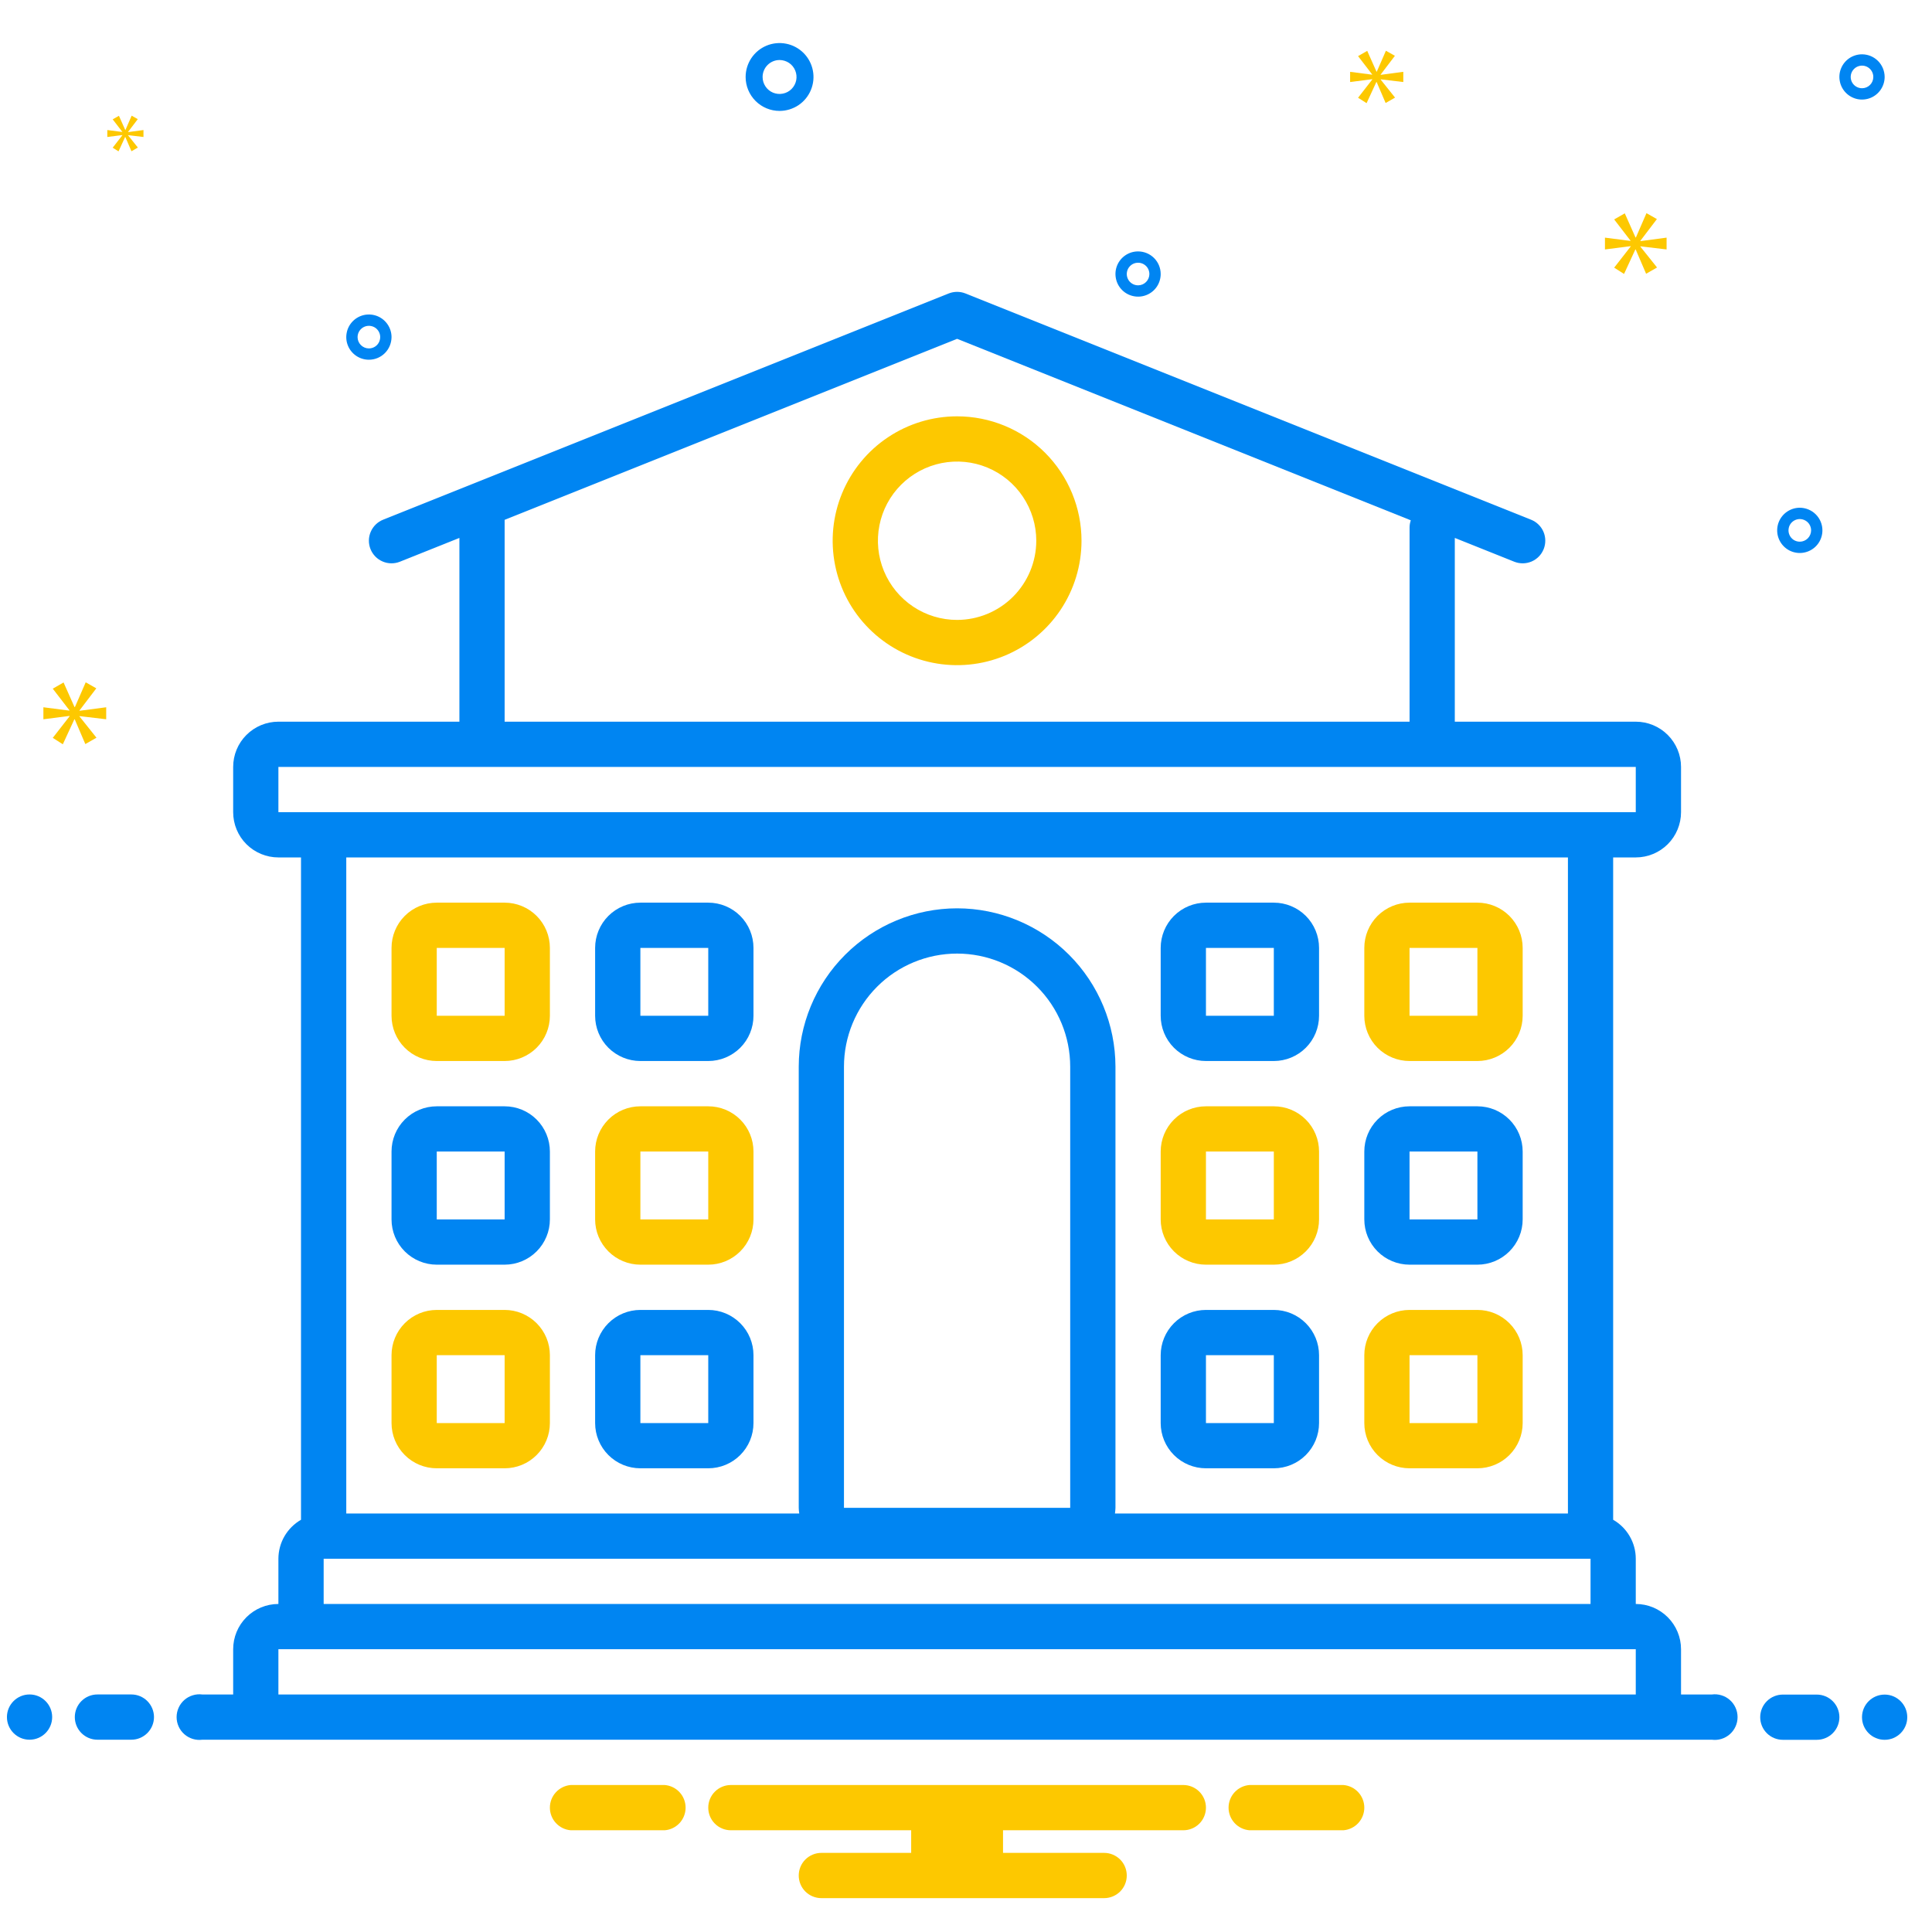<svg width="61" height="61" viewBox="0 0 61 61" fill="none" xmlns="http://www.w3.org/2000/svg">
<g clip-path="url(#clip0_126_1848)">
<path d="M0.933 54.929C1.328 54.929 1.647 54.609 1.647 54.214C1.647 53.82 1.328 53.5 0.933 53.5C0.539 53.5 0.219 53.82 0.219 54.214C0.219 54.609 0.539 54.929 0.933 54.929Z" fill="#0085F2"/>
<path d="M4.147 53.5H3.076C2.886 53.5 2.705 53.575 2.571 53.709C2.437 53.843 2.362 54.025 2.362 54.214C2.362 54.404 2.437 54.585 2.571 54.719C2.705 54.853 2.886 54.929 3.076 54.929H4.147C4.337 54.929 4.518 54.853 4.652 54.719C4.786 54.585 4.862 54.404 4.862 54.214C4.862 54.025 4.786 53.843 4.652 53.709C4.518 53.575 4.337 53.5 4.147 53.5Z" fill="#0085F2"/>
<path d="M42.417 56.359H39.45C39.27 56.374 39.102 56.455 38.98 56.588C38.858 56.72 38.79 56.894 38.79 57.074C38.79 57.254 38.858 57.427 38.98 57.56C39.102 57.692 39.27 57.774 39.45 57.788H42.417C42.596 57.774 42.764 57.692 42.886 57.56C43.008 57.427 43.076 57.254 43.076 57.074C43.076 56.894 43.008 56.72 42.886 56.588C42.764 56.455 42.596 56.374 42.417 56.359Z" fill="#FDC800"/>
<path d="M20.988 56.359H18.021C17.841 56.374 17.674 56.455 17.552 56.588C17.429 56.72 17.362 56.894 17.362 57.074C17.362 57.254 17.429 57.427 17.552 57.56C17.674 57.692 17.841 57.774 18.021 57.788H20.988C21.168 57.774 21.335 57.692 21.457 57.56C21.579 57.427 21.647 57.254 21.647 57.074C21.647 56.894 21.579 56.72 21.457 56.588C21.335 56.455 21.168 56.374 20.988 56.359Z" fill="#FDC800"/>
<path d="M37.362 56.359H23.076C22.887 56.359 22.705 56.435 22.571 56.569C22.437 56.703 22.362 56.884 22.362 57.074C22.362 57.263 22.437 57.445 22.571 57.579C22.705 57.713 22.887 57.788 23.076 57.788H28.769V58.502H25.933C25.744 58.502 25.562 58.578 25.428 58.711C25.294 58.845 25.219 59.027 25.219 59.217C25.219 59.406 25.294 59.588 25.428 59.722C25.562 59.855 25.744 59.931 25.933 59.931H34.862C35.051 59.931 35.233 59.855 35.367 59.722C35.501 59.588 35.576 59.406 35.576 59.217C35.576 59.027 35.501 58.845 35.367 58.711C35.233 58.578 35.051 58.502 34.862 58.502H31.669V57.788H37.362C37.551 57.788 37.733 57.713 37.867 57.579C38.001 57.445 38.076 57.263 38.076 57.074C38.076 56.884 38.001 56.703 37.867 56.569C37.733 56.435 37.551 56.359 37.362 56.359Z" fill="#FDC800"/>
<path d="M22.362 28.5H20.219C19.84 28.5 19.477 28.651 19.209 28.918C18.941 29.186 18.79 29.55 18.79 29.929V32.071C18.79 32.45 18.941 32.814 19.209 33.082C19.477 33.349 19.84 33.5 20.219 33.5H22.362C22.741 33.5 23.104 33.349 23.372 33.082C23.64 32.814 23.79 32.45 23.79 32.071V29.929C23.79 29.55 23.64 29.186 23.372 28.918C23.104 28.651 22.741 28.5 22.362 28.5ZM22.362 32.071H20.219V29.929H22.362V32.071Z" fill="#0085F2"/>
<path d="M22.362 34.93H20.219C19.84 34.93 19.477 35.08 19.209 35.348C18.941 35.616 18.79 35.979 18.79 36.358V38.501C18.79 38.88 18.941 39.243 19.209 39.511C19.477 39.779 19.84 39.93 20.219 39.93H22.362C22.741 39.93 23.104 39.779 23.372 39.511C23.64 39.243 23.79 38.88 23.79 38.501V36.358C23.79 35.979 23.64 35.616 23.372 35.348C23.104 35.08 22.741 34.93 22.362 34.93ZM22.362 38.501H20.219V36.358H22.362V38.501Z" fill="#FDC800"/>
<path d="M15.933 28.5H13.79C13.411 28.5 13.048 28.651 12.78 28.918C12.512 29.186 12.362 29.55 12.362 29.929V32.071C12.362 32.45 12.512 32.814 12.78 33.082C13.048 33.349 13.411 33.5 13.79 33.5H15.933C16.312 33.5 16.675 33.349 16.943 33.082C17.211 32.814 17.362 32.45 17.362 32.071V29.929C17.362 29.55 17.211 29.186 16.943 28.918C16.675 28.651 16.312 28.5 15.933 28.5ZM15.933 32.071H13.79V29.929H15.933V32.071Z" fill="#FDC800"/>
<path d="M15.933 34.93H13.79C13.411 34.93 13.048 35.08 12.78 35.348C12.512 35.616 12.362 35.979 12.362 36.358V38.501C12.362 38.88 12.512 39.243 12.78 39.511C13.048 39.779 13.411 39.93 13.79 39.93H15.933C16.312 39.93 16.675 39.779 16.943 39.511C17.211 39.243 17.362 38.88 17.362 38.501V36.358C17.362 35.979 17.211 35.616 16.943 35.348C16.675 35.08 16.312 34.93 15.933 34.93ZM15.933 38.501H13.79V36.358H15.933V38.501Z" fill="#0085F2"/>
<path d="M22.362 41.359H20.219C19.84 41.359 19.477 41.51 19.209 41.778C18.941 42.046 18.79 42.409 18.79 42.788V44.931C18.79 45.31 18.941 45.673 19.209 45.941C19.477 46.209 19.84 46.359 20.219 46.359H22.362C22.741 46.359 23.104 46.209 23.372 45.941C23.64 45.673 23.79 45.31 23.79 44.931V42.788C23.79 42.409 23.64 42.046 23.372 41.778C23.104 41.51 22.741 41.359 22.362 41.359ZM22.362 44.931H20.219V42.788H22.362V44.931Z" fill="#0085F2"/>
<path d="M15.933 41.359H13.79C13.411 41.359 13.048 41.51 12.78 41.778C12.512 42.046 12.362 42.409 12.362 42.788V44.931C12.362 45.31 12.512 45.673 12.78 45.941C13.048 46.209 13.411 46.359 13.79 46.359H15.933C16.312 46.359 16.675 46.209 16.943 45.941C17.211 45.673 17.362 45.31 17.362 44.931V42.788C17.362 42.409 17.211 42.046 16.943 41.778C16.675 41.51 16.312 41.359 15.933 41.359ZM15.933 44.931H13.79V42.788H15.933V44.931Z" fill="#FDC800"/>
<path d="M44.504 33.5H46.647C47.026 33.5 47.389 33.349 47.657 33.082C47.925 32.814 48.076 32.45 48.076 32.071V29.929C48.076 29.55 47.925 29.186 47.657 28.918C47.389 28.651 47.026 28.5 46.647 28.5H44.504C44.126 28.5 43.762 28.651 43.494 28.918C43.226 29.186 43.076 29.55 43.076 29.929V32.071C43.076 32.45 43.226 32.814 43.494 33.082C43.762 33.349 44.126 33.5 44.504 33.5ZM44.504 29.929H46.647V32.071H44.504V29.929Z" fill="#FDC800"/>
<path d="M44.504 39.93H46.647C47.026 39.93 47.389 39.779 47.657 39.511C47.925 39.243 48.076 38.88 48.076 38.501V36.358C48.076 35.979 47.925 35.616 47.657 35.348C47.389 35.08 47.026 34.93 46.647 34.93H44.504C44.126 34.93 43.762 35.08 43.494 35.348C43.226 35.616 43.076 35.979 43.076 36.358V38.501C43.076 38.88 43.226 39.243 43.494 39.511C43.762 39.779 44.126 39.93 44.504 39.93ZM44.504 36.358H46.647V38.501H44.504V36.358Z" fill="#0085F2"/>
<path d="M38.076 33.5H40.219C40.598 33.5 40.961 33.349 41.229 33.082C41.497 32.814 41.647 32.45 41.647 32.071V29.929C41.647 29.55 41.497 29.186 41.229 28.918C40.961 28.651 40.598 28.5 40.219 28.5H38.076C37.697 28.5 37.334 28.651 37.066 28.918C36.798 29.186 36.647 29.55 36.647 29.929V32.071C36.647 32.45 36.798 32.814 37.066 33.082C37.334 33.349 37.697 33.5 38.076 33.5ZM38.076 29.929H40.219V32.071H38.076V29.929Z" fill="#0085F2"/>
<path d="M38.076 39.93H40.219C40.598 39.93 40.961 39.779 41.229 39.511C41.497 39.243 41.647 38.88 41.647 38.501V36.358C41.647 35.979 41.497 35.616 41.229 35.348C40.961 35.08 40.598 34.93 40.219 34.93H38.076C37.697 34.93 37.334 35.08 37.066 35.348C36.798 35.616 36.647 35.979 36.647 36.358V38.501C36.647 38.88 36.798 39.243 37.066 39.511C37.334 39.779 37.697 39.93 38.076 39.93ZM38.076 36.358H40.219V38.501H38.076V36.358Z" fill="#FDC800"/>
<path d="M44.504 46.359H46.647C47.026 46.359 47.389 46.209 47.657 45.941C47.925 45.673 48.076 45.31 48.076 44.931V42.788C48.076 42.409 47.925 42.046 47.657 41.778C47.389 41.51 47.026 41.359 46.647 41.359H44.504C44.126 41.359 43.762 41.51 43.494 41.778C43.226 42.046 43.076 42.409 43.076 42.788V44.931C43.076 45.31 43.226 45.673 43.494 45.941C43.762 46.209 44.126 46.359 44.504 46.359ZM44.504 42.788H46.647V44.931H44.504V42.788Z" fill="#FDC800"/>
<path d="M38.076 46.359H40.219C40.598 46.359 40.961 46.209 41.229 45.941C41.497 45.673 41.647 45.31 41.647 44.931V42.788C41.647 42.409 41.497 42.046 41.229 41.778C40.961 41.51 40.598 41.359 40.219 41.359H38.076C37.697 41.359 37.334 41.51 37.066 41.778C36.798 42.046 36.647 42.409 36.647 42.788V44.931C36.647 45.31 36.798 45.673 37.066 45.941C37.334 46.209 37.697 46.359 38.076 46.359ZM38.076 42.788H40.219V44.931H38.076V42.788Z" fill="#0085F2"/>
<path d="M30.219 13.145C29.442 13.145 28.682 13.375 28.036 13.807C27.39 14.238 26.887 14.852 26.589 15.57C26.292 16.288 26.214 17.078 26.366 17.84C26.517 18.602 26.891 19.302 27.441 19.851C27.99 20.4 28.69 20.775 29.452 20.926C30.214 21.078 31.004 21 31.722 20.703C32.44 20.405 33.053 19.902 33.485 19.256C33.917 18.61 34.147 17.85 34.147 17.073C34.147 16.031 33.733 15.032 32.997 14.295C32.26 13.558 31.261 13.145 30.219 13.145ZM30.219 19.573C29.724 19.573 29.241 19.427 28.83 19.152C28.419 18.877 28.098 18.487 27.909 18.03C27.72 17.573 27.67 17.07 27.767 16.585C27.863 16.1 28.101 15.655 28.451 15.305C28.801 14.956 29.246 14.718 29.731 14.621C30.216 14.525 30.719 14.574 31.175 14.763C31.632 14.953 32.023 15.273 32.297 15.684C32.572 16.095 32.719 16.579 32.719 17.073C32.718 17.736 32.454 18.371 31.986 18.84C31.517 19.309 30.881 19.572 30.219 19.573Z" fill="#FDC800"/>
<path d="M57.362 53.504H56.29C56.101 53.504 55.919 53.579 55.785 53.713C55.651 53.847 55.576 54.029 55.576 54.218C55.576 54.408 55.651 54.589 55.785 54.723C55.919 54.857 56.101 54.932 56.29 54.932H57.362C57.551 54.932 57.733 54.857 57.867 54.723C58.001 54.589 58.076 54.408 58.076 54.218C58.076 54.029 58.001 53.847 57.867 53.713C57.733 53.579 57.551 53.504 57.362 53.504Z" fill="#0085F2"/>
<path d="M59.505 54.932C59.899 54.932 60.219 54.613 60.219 54.218C60.219 53.824 59.899 53.504 59.505 53.504C59.11 53.504 58.79 53.824 58.79 54.218C58.79 54.613 59.11 54.932 59.505 54.932Z" fill="#0085F2"/>
<path d="M54.048 53.501H53.076V52.072C53.076 51.693 52.925 51.33 52.657 51.062C52.39 50.794 52.026 50.643 51.647 50.643V49.215C51.647 48.965 51.581 48.72 51.455 48.504C51.33 48.288 51.15 48.109 50.933 47.984V27.072H51.647C52.026 27.072 52.39 26.921 52.657 26.654C52.925 26.386 53.076 26.022 53.076 25.643V24.215C53.076 23.836 52.925 23.473 52.657 23.205C52.39 22.937 52.026 22.786 51.647 22.786H45.933V16.984L47.81 17.735C47.898 17.77 47.991 17.787 48.084 17.786C48.178 17.785 48.271 17.765 48.357 17.729C48.443 17.692 48.522 17.638 48.587 17.571C48.653 17.504 48.704 17.424 48.739 17.337C48.774 17.25 48.791 17.157 48.79 17.063C48.789 16.97 48.77 16.877 48.733 16.791C48.696 16.704 48.642 16.626 48.575 16.561C48.508 16.495 48.428 16.444 48.341 16.409L30.484 9.266C30.314 9.198 30.124 9.198 29.953 9.266L12.096 16.409C11.921 16.479 11.78 16.616 11.705 16.791C11.63 16.965 11.628 17.161 11.698 17.337C11.769 17.513 11.906 17.654 12.08 17.728C12.254 17.803 12.451 17.805 12.627 17.735L14.505 16.984V22.786H8.79C8.411 22.786 8.048 22.937 7.78 23.205C7.512 23.473 7.362 23.836 7.362 24.215V25.643C7.362 26.022 7.512 26.386 7.78 26.654C8.048 26.921 8.411 27.072 8.79 27.072H9.504V47.984C9.288 48.109 9.108 48.288 8.982 48.504C8.857 48.72 8.791 48.965 8.79 49.215V50.643C8.411 50.643 8.048 50.794 7.78 51.062C7.512 51.33 7.362 51.693 7.362 52.072V53.501H6.39C6.288 53.487 6.185 53.496 6.087 53.526C5.989 53.555 5.898 53.606 5.821 53.673C5.744 53.741 5.682 53.824 5.64 53.918C5.598 54.011 5.576 54.112 5.576 54.215C5.576 54.317 5.598 54.419 5.64 54.512C5.682 54.605 5.744 54.689 5.821 54.756C5.898 54.824 5.989 54.874 6.087 54.904C6.185 54.934 6.288 54.942 6.39 54.929H54.048C54.149 54.942 54.253 54.934 54.351 54.904C54.449 54.874 54.539 54.824 54.616 54.756C54.693 54.689 54.755 54.605 54.797 54.512C54.84 54.419 54.861 54.317 54.861 54.215C54.861 54.112 54.84 54.011 54.797 53.918C54.755 53.824 54.693 53.741 54.616 53.673C54.539 53.606 54.449 53.555 54.351 53.526C54.253 53.496 54.149 53.487 54.048 53.501ZM15.933 16.413L30.219 10.698L44.544 16.428C44.519 16.5 44.505 16.576 44.505 16.652V22.786H15.933V16.413ZM8.79 25.643V24.215H51.647V25.643H8.79ZM30.219 28.679C28.893 28.68 27.622 29.208 26.685 30.145C25.747 31.082 25.22 32.353 25.219 33.679V47.608C25.22 47.667 25.226 47.727 25.235 47.786H10.933V27.072H49.505V47.786H35.203C35.212 47.727 35.217 47.667 35.219 47.608V33.679C35.217 32.353 34.69 31.082 33.753 30.145C32.815 29.208 31.544 28.68 30.219 28.679ZM33.79 33.679V47.608H26.647V33.679C26.647 32.732 27.024 31.823 27.693 31.154C28.363 30.484 29.272 30.108 30.219 30.108C31.166 30.108 32.074 30.484 32.744 31.154C33.414 31.823 33.79 32.732 33.79 33.679ZM50.219 49.215V50.643H10.219V49.215H50.219ZM8.79 52.072H51.647V53.501H8.79V52.072Z" fill="#0085F2"/>
<path d="M24.613 3.502C24.825 3.502 25.032 3.439 25.209 3.322C25.385 3.204 25.522 3.037 25.603 2.841C25.684 2.645 25.706 2.43 25.664 2.222C25.623 2.014 25.521 1.823 25.371 1.673C25.221 1.523 25.03 1.421 24.822 1.38C24.614 1.339 24.399 1.36 24.203 1.441C24.008 1.522 23.84 1.659 23.722 1.836C23.605 2.012 23.542 2.219 23.542 2.431C23.542 2.715 23.655 2.987 23.856 3.188C24.057 3.389 24.329 3.502 24.613 3.502ZM24.613 1.895C24.719 1.895 24.823 1.927 24.911 1.985C24.999 2.044 25.068 2.128 25.108 2.226C25.149 2.324 25.159 2.431 25.139 2.535C25.118 2.639 25.067 2.735 24.992 2.81C24.917 2.885 24.822 2.936 24.718 2.956C24.614 2.977 24.506 2.966 24.408 2.926C24.31 2.885 24.227 2.817 24.168 2.728C24.109 2.64 24.078 2.537 24.078 2.431C24.078 2.289 24.134 2.153 24.235 2.052C24.335 1.952 24.471 1.895 24.613 1.895Z" fill="#0085F2"/>
<path d="M35.933 7.938C35.792 7.938 35.654 7.979 35.536 8.058C35.419 8.136 35.327 8.248 35.273 8.378C35.219 8.509 35.205 8.653 35.233 8.791C35.26 8.93 35.328 9.057 35.428 9.157C35.528 9.257 35.655 9.325 35.794 9.352C35.932 9.38 36.076 9.366 36.206 9.312C36.337 9.258 36.449 9.166 36.527 9.049C36.605 8.931 36.647 8.793 36.647 8.652C36.647 8.462 36.572 8.281 36.438 8.147C36.304 8.013 36.122 7.938 35.933 7.938ZM35.933 9.009C35.862 9.009 35.793 8.988 35.735 8.949C35.676 8.909 35.63 8.854 35.603 8.788C35.576 8.723 35.569 8.651 35.583 8.582C35.596 8.513 35.631 8.449 35.681 8.399C35.73 8.349 35.794 8.315 35.863 8.302C35.933 8.288 36.004 8.295 36.07 8.322C36.135 8.349 36.191 8.395 36.23 8.453C36.269 8.512 36.29 8.581 36.29 8.652C36.29 8.746 36.252 8.837 36.185 8.904C36.118 8.971 36.028 9.009 35.933 9.009Z" fill="#0085F2"/>
<path d="M56.826 16.031C56.685 16.031 56.547 16.073 56.429 16.152C56.312 16.23 56.22 16.342 56.166 16.472C56.112 16.603 56.098 16.746 56.125 16.885C56.153 17.023 56.221 17.151 56.321 17.251C56.421 17.351 56.548 17.419 56.687 17.446C56.825 17.474 56.969 17.459 57.099 17.405C57.23 17.351 57.341 17.26 57.42 17.142C57.498 17.025 57.54 16.887 57.54 16.745C57.54 16.556 57.465 16.375 57.331 16.241C57.197 16.107 57.015 16.032 56.826 16.031ZM56.826 17.103C56.755 17.103 56.686 17.082 56.627 17.043C56.569 17.003 56.523 16.948 56.496 16.882C56.469 16.817 56.462 16.745 56.476 16.676C56.489 16.607 56.523 16.543 56.573 16.493C56.623 16.443 56.687 16.409 56.756 16.395C56.825 16.381 56.897 16.389 56.963 16.416C57.028 16.443 57.084 16.488 57.123 16.547C57.162 16.606 57.183 16.675 57.183 16.745C57.183 16.84 57.145 16.931 57.078 16.998C57.011 17.065 56.921 17.103 56.826 17.103Z" fill="#0085F2"/>
<path d="M58.79 1.715C58.649 1.715 58.511 1.757 58.393 1.835C58.276 1.914 58.184 2.025 58.13 2.156C58.076 2.286 58.062 2.43 58.09 2.568C58.117 2.707 58.185 2.834 58.285 2.934C58.385 3.034 58.512 3.102 58.651 3.13C58.789 3.157 58.933 3.143 59.064 3.089C59.194 3.035 59.306 2.943 59.384 2.826C59.463 2.708 59.505 2.57 59.505 2.429C59.504 2.24 59.429 2.058 59.295 1.924C59.161 1.79 58.98 1.715 58.79 1.715ZM58.79 2.786C58.72 2.786 58.651 2.765 58.592 2.726C58.533 2.687 58.487 2.631 58.46 2.566C58.433 2.501 58.426 2.429 58.44 2.359C58.454 2.29 58.488 2.227 58.538 2.177C58.588 2.127 58.651 2.093 58.721 2.079C58.79 2.065 58.862 2.072 58.927 2.099C58.992 2.126 59.048 2.172 59.087 2.231C59.126 2.289 59.147 2.358 59.147 2.429C59.147 2.524 59.11 2.615 59.043 2.682C58.976 2.749 58.885 2.786 58.79 2.786Z" fill="#0085F2"/>
<path d="M12.362 10.644C12.362 10.503 12.32 10.365 12.241 10.247C12.163 10.13 12.051 10.038 11.921 9.984C11.79 9.93 11.646 9.916 11.508 9.943C11.369 9.971 11.242 10.039 11.142 10.139C11.042 10.239 10.974 10.366 10.947 10.505C10.919 10.643 10.933 10.787 10.987 10.917C11.041 11.048 11.133 11.159 11.251 11.238C11.368 11.316 11.506 11.358 11.647 11.358C11.837 11.358 12.018 11.283 12.152 11.149C12.286 11.015 12.361 10.833 12.362 10.644ZM11.29 10.644C11.29 10.573 11.311 10.504 11.35 10.446C11.39 10.387 11.445 10.341 11.511 10.314C11.576 10.287 11.648 10.28 11.717 10.294C11.786 10.307 11.85 10.341 11.9 10.391C11.95 10.441 11.984 10.505 11.998 10.574C12.011 10.644 12.004 10.715 11.977 10.781C11.95 10.846 11.905 10.902 11.846 10.941C11.787 10.98 11.718 11.001 11.647 11.001C11.553 11.001 11.462 10.963 11.395 10.896C11.328 10.829 11.29 10.739 11.29 10.644Z" fill="#0085F2"/>
<path d="M2.51 22.431L3.041 21.733L2.706 21.543L2.365 22.325H2.353L2.007 21.548L1.666 21.744L2.192 22.426V22.437L1.37 22.331V22.71L2.197 22.604V22.616L1.666 23.297L1.984 23.499L2.348 22.71H2.359L2.694 23.493L3.046 23.292L2.51 22.621V22.61L3.353 22.71V22.331L2.51 22.442V22.431Z" fill="#FDC800"/>
<path d="M3.864 4.27L3.558 4.663L3.742 4.779L3.951 4.325H3.957L4.151 4.776L4.353 4.659L4.044 4.273V4.267L4.53 4.325V4.106L4.044 4.171V4.164L4.35 3.762L4.157 3.652L3.961 4.103H3.954L3.755 3.656L3.558 3.768L3.861 4.161V4.167L3.388 4.106V4.325L3.864 4.264V4.27Z" fill="#FDC800"/>
<path d="M52.62 7.876V7.503L51.793 7.613V7.602L52.314 6.917L51.985 6.73L51.651 7.498H51.639L51.3 6.736L50.965 6.928L51.48 7.597V7.607L50.674 7.503V7.876L51.486 7.772V7.783L50.965 8.451L51.277 8.649L51.634 7.876H51.644L51.973 8.643L52.319 8.446L51.793 7.788V7.777L52.62 7.876Z" fill="#FDC800"/>
<path d="M43.593 2.353L44.042 1.762L43.758 1.602L43.47 2.263H43.461L43.168 1.606L42.879 1.772L43.323 2.349V2.358L42.628 2.268V2.59L43.328 2.5V2.509L42.879 3.086L43.148 3.257L43.456 2.59H43.465L43.749 3.252L44.047 3.082L43.593 2.514V2.505L44.307 2.59V2.268L43.593 2.363V2.353Z" fill="#FDC800"/>
</g>
<defs>
<clipPath id="clip0_126_1848">
<rect width="60" height="60" fill="white" transform="translate(0.219 0.645)"/>
</clipPath>
</defs>
</svg>

